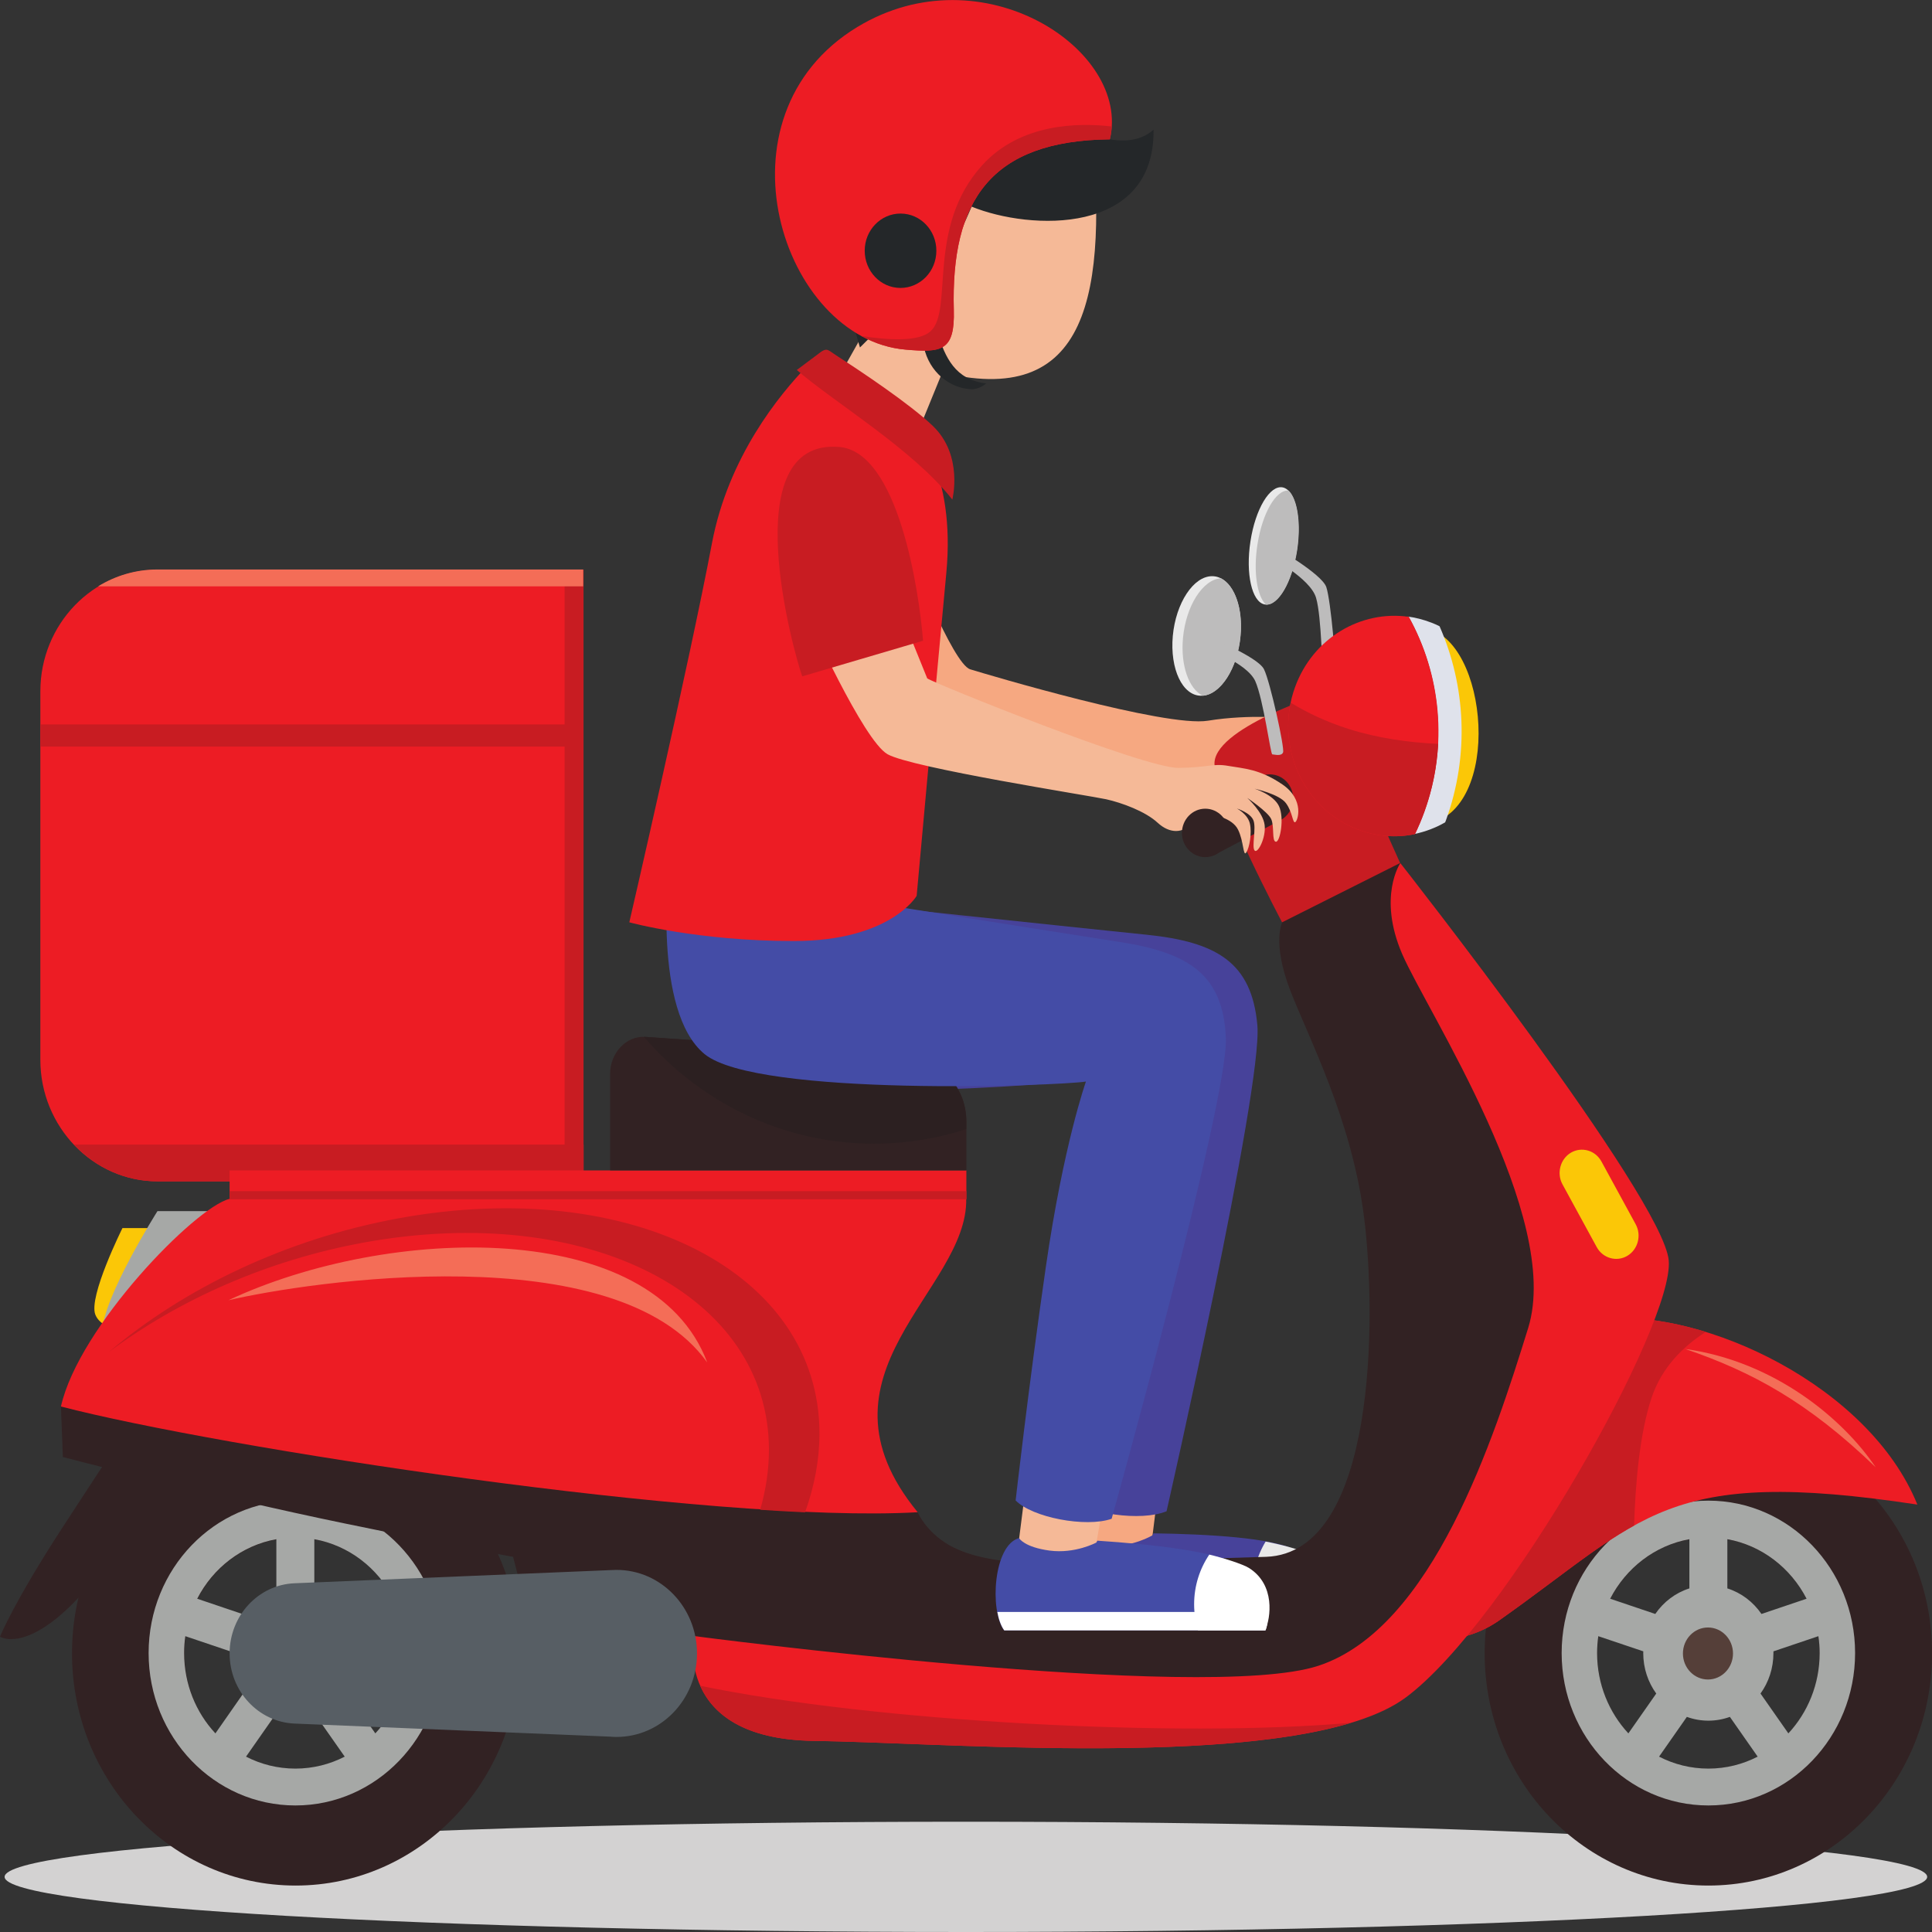 <svg xmlns="http://www.w3.org/2000/svg" width="26" height="26" viewBox="0 0 26 26" fill="none">
  <rect x="0" y="0" width="26" height="26" fill="#333333" stroke="none"/>
  <path fill-rule="evenodd" clip-rule="evenodd" d="M12.999 24.516C20.142 24.516 25.935 24.848 25.935 25.258C25.935 25.668 20.142 26 12.999 26C5.855 26 0.062 25.668 0.062 25.258C0.062 24.848 5.855 24.516 12.999 24.516Z" fill="#D3D2D2"/>
  <path fill-rule="evenodd" clip-rule="evenodd" d="M14.511 20.119L14.449 20.906L15.472 20.969L15.56 20.263L14.511 20.119Z" fill="#F6A881"/>
  <path fill-rule="evenodd" clip-rule="evenodd" d="M14.468 20.655C14.128 20.767 14.118 21.646 14.324 21.902C14.325 21.903 14.327 21.905 14.329 21.906L17.839 21.723C17.906 21.55 17.809 21.072 17.446 20.866C17.14 20.693 16.24 20.645 15.523 20.635L15.51 20.661C15.51 20.661 15.233 20.83 14.886 20.801C14.545 20.773 14.471 20.659 14.468 20.655Z" fill="#47429A"/>
  <path fill-rule="evenodd" clip-rule="evenodd" d="M16.93 21.773L17.832 21.726C17.899 21.553 17.941 21.106 17.578 20.9C17.487 20.849 17.206 20.778 17.032 20.746C16.913 20.942 16.849 21.176 16.861 21.425C16.867 21.547 16.891 21.664 16.93 21.773Z" fill="#E9E9E9"/>
  <path fill-rule="evenodd" clip-rule="evenodd" d="M14.219 21.663C14.242 21.762 14.276 21.847 14.321 21.902C14.322 21.903 14.324 21.905 14.325 21.906L17.835 21.723C17.857 21.666 17.862 21.576 17.845 21.474L14.219 21.663Z" fill="#E9E9E9"/>
  <path fill-rule="evenodd" clip-rule="evenodd" d="M9.326 11.872C9.326 11.872 9.191 13.84 9.929 14.38C10.667 14.919 14.707 14.558 15.069 14.479C15.069 14.479 14.807 15.347 14.65 17.001C14.493 18.655 14.396 20.158 14.396 20.158C14.627 20.376 15.358 20.478 15.699 20.338C15.699 20.338 16.996 14.641 16.921 13.798C16.846 12.956 16.381 12.676 15.428 12.579C14.474 12.482 11.274 12.141 11.274 12.141L9.326 11.872Z" fill="#47429A"/>
  <path fill-rule="evenodd" clip-rule="evenodd" d="M17.262 6.559C17.089 6.525 16.895 6.849 16.828 7.284C16.761 7.719 16.846 8.1 17.018 8.134C17.19 8.169 17.384 7.844 17.452 7.409C17.519 6.974 17.434 6.594 17.262 6.559Z" fill="#E9E9E9"/>
  <path fill-rule="evenodd" clip-rule="evenodd" d="M17.035 8.136C17.204 8.152 17.39 7.833 17.456 7.409C17.512 7.045 17.462 6.719 17.342 6.602C17.173 6.586 16.987 6.905 16.922 7.329C16.865 7.693 16.916 8.02 17.035 8.136Z" fill="#BDBCBC"/>
  <path fill-rule="evenodd" clip-rule="evenodd" d="M17.141 7.353C17.141 7.353 17.787 7.719 17.849 7.901C17.91 8.083 17.989 8.989 17.96 9.043C17.93 9.098 17.835 9.053 17.812 9.05C17.788 9.047 17.788 8.31 17.711 8.045C17.634 7.78 17.078 7.489 17.078 7.489L17.141 7.353Z" fill="#BDBCBC"/>
  <path fill-rule="evenodd" clip-rule="evenodd" d="M19.18 8.456C19.187 8.458 19.195 8.459 19.202 8.46C19.566 9.168 19.633 10.033 19.314 10.831C19.278 10.922 19.238 11.009 19.193 11.094C20.236 10.915 20.028 8.592 19.18 8.456Z" fill="#FBC707"/>
  <path fill-rule="evenodd" clip-rule="evenodd" d="M3.979 19.124C2.317 19.124 0.969 20.523 0.969 22.249C0.969 23.975 2.317 25.375 3.979 25.375C5.641 25.375 6.989 23.975 6.989 22.249C6.989 20.523 5.641 19.124 3.979 19.124ZM3.979 20.695C3.152 20.695 2.482 21.391 2.482 22.249C2.482 23.108 3.152 23.804 3.979 23.804C4.805 23.804 5.476 23.108 5.476 22.249C5.476 21.391 4.805 20.695 3.979 20.695Z" fill="#322223"/>
  <path fill-rule="evenodd" clip-rule="evenodd" d="M3.975 20.195C2.884 20.195 2 21.114 2 22.246C2 23.378 2.884 24.297 3.975 24.297C5.065 24.297 5.95 23.378 5.95 22.246C5.95 21.114 5.065 20.195 3.975 20.195ZM3.719 20.714V21.376C3.532 21.435 3.371 21.558 3.26 21.72L2.654 21.515C2.867 21.1 3.257 20.797 3.719 20.714ZM2.494 22.019L3.099 22.223L3.099 22.246C3.099 22.451 3.164 22.639 3.273 22.791L2.899 23.327C2.638 23.047 2.478 22.666 2.478 22.246C2.478 22.169 2.483 22.093 2.494 22.019ZM3.311 23.64L3.685 23.105C3.776 23.138 3.873 23.156 3.975 23.156C4.076 23.156 4.174 23.138 4.264 23.105L4.639 23.64C4.439 23.743 4.213 23.801 3.975 23.801C3.737 23.801 3.511 23.743 3.311 23.64ZM5.051 23.327L4.676 22.791C4.786 22.639 4.851 22.45 4.851 22.246L4.85 22.223L5.456 22.019C5.466 22.093 5.472 22.169 5.472 22.246C5.472 22.666 5.312 23.047 5.051 23.327ZM5.296 21.515L4.689 21.72C4.578 21.558 4.418 21.435 4.23 21.376V20.714C4.693 20.797 5.083 21.1 5.296 21.515Z" fill="#A6A8A6"/>
  <path fill-rule="evenodd" clip-rule="evenodd" d="M3.981 21.902C3.795 21.902 3.645 22.059 3.645 22.252C3.645 22.445 3.795 22.602 3.981 22.602C4.167 22.602 4.318 22.445 4.318 22.252C4.318 22.059 4.167 21.902 3.981 21.902Z" fill="#553F39"/>
  <path fill-rule="evenodd" clip-rule="evenodd" d="M22.991 19.124C21.328 19.124 19.98 20.523 19.98 22.249C19.98 23.975 21.328 25.375 22.991 25.375C24.653 25.375 26.001 23.975 26.001 22.249C26.001 20.523 24.653 19.124 22.991 19.124ZM22.991 20.695C22.164 20.695 21.494 21.391 21.494 22.249C21.494 23.108 22.164 23.804 22.991 23.804C23.817 23.804 24.488 23.108 24.488 22.249C24.488 21.391 23.817 20.695 22.991 20.695Z" fill="#322223"/>
  <path fill-rule="evenodd" clip-rule="evenodd" d="M22.991 20.195C21.9 20.195 21.016 21.114 21.016 22.246C21.016 23.378 21.9 24.297 22.991 24.297C24.081 24.297 24.965 23.378 24.965 22.246C24.965 21.114 24.081 20.195 22.991 20.195ZM22.735 20.714V21.376C22.548 21.435 22.387 21.558 22.276 21.72L21.669 21.515C21.883 21.1 22.273 20.797 22.735 20.714ZM21.509 22.019L22.115 22.223L22.114 22.246C22.114 22.451 22.179 22.639 22.289 22.791L21.914 23.327C21.654 23.047 21.493 22.666 21.493 22.246C21.493 22.169 21.499 22.093 21.509 22.019ZM22.327 23.64L22.701 23.105C22.792 23.138 22.889 23.156 22.991 23.156C23.092 23.156 23.189 23.138 23.28 23.105L23.654 23.64C23.454 23.743 23.229 23.801 22.991 23.801C22.752 23.801 22.527 23.743 22.327 23.64ZM24.067 23.327L23.692 22.791C23.802 22.639 23.866 22.45 23.866 22.246L23.866 22.223L24.471 22.019C24.482 22.093 24.488 22.169 24.488 22.246C24.488 22.666 24.327 23.047 24.067 23.327ZM24.312 21.515L23.705 21.72C23.594 21.558 23.433 21.435 23.246 21.376V20.714C23.708 20.797 24.098 21.1 24.312 21.515Z" fill="#A6A8A6"/>
  <path fill-rule="evenodd" clip-rule="evenodd" d="M22.985 21.902C22.799 21.902 22.648 22.059 22.648 22.252C22.648 22.445 22.799 22.602 22.985 22.602C23.171 22.602 23.322 22.445 23.322 22.252C23.322 22.059 23.171 21.902 22.985 21.902Z" fill="#553F39"/>
  <path fill-rule="evenodd" clip-rule="evenodd" d="M2.952 16.527H1.648C1.648 16.527 1.187 17.451 1.283 17.692C1.379 17.932 1.812 17.91 1.812 17.91L2.952 16.527Z" fill="#FBC707"/>
  <path fill-rule="evenodd" clip-rule="evenodd" d="M3.765 16.299H2.119C2.119 16.299 1.38 17.468 1.375 17.929C1.37 18.39 1.845 18.418 1.845 18.418L3.765 16.299Z" fill="#A6A8A6"/>
  <path fill-rule="evenodd" clip-rule="evenodd" d="M11.72 4.305L11.195 5.238C11.204 5.235 12.176 6.044 12.252 6.062L12.722 4.911L11.72 4.305Z" fill="#F5B997"/>
  <path fill-rule="evenodd" clip-rule="evenodd" d="M14.744 2.445C14.833 4.586 14.279 5.772 11.77 4.7L11.964 2.981L12.82 2.25L14.744 2.445Z" fill="#F5B997"/>
  <path fill-rule="evenodd" clip-rule="evenodd" d="M15.524 1.745C14.743 2.446 12.796 0.327 12.168 1.424C12.168 1.424 11.504 1.608 11.261 2.244C11.018 2.879 11.573 4.676 11.573 4.676L12.285 3.967C11.755 3.415 12.511 2.946 12.71 3.612L13.076 2.781C13.863 3.102 15.542 3.17 15.524 1.745Z" fill="#242729"/>
  <path fill-rule="evenodd" clip-rule="evenodd" d="M12.616 4.481C12.722 4.809 12.851 5.11 13.272 5.16C13.272 5.16 13.181 5.242 13.072 5.238C12.777 5.226 12.506 5.004 12.434 4.673L12.616 4.481Z" fill="#242729"/>
  <path fill-rule="evenodd" clip-rule="evenodd" d="M14.936 1.875C13.326 1.892 12.796 2.708 12.836 4.171C12.852 4.727 12.671 4.747 12.187 4.705C10.521 4.562 9.553 1.564 11.54 0.362C13.219 -0.654 15.224 0.673 14.936 1.875Z" fill="#ED1C24"/>
  <path fill-rule="evenodd" clip-rule="evenodd" d="M14.935 1.875C13.325 1.892 12.796 2.708 12.836 4.171C12.851 4.727 12.671 4.747 12.187 4.705C11.975 4.687 11.774 4.622 11.59 4.521C11.957 4.579 12.367 4.602 12.524 4.457C12.836 4.171 12.46 3.062 13.217 2.225C13.728 1.66 14.508 1.649 14.961 1.702C14.958 1.76 14.949 1.818 14.935 1.875Z" fill="#C81C22"/>
  <path fill-rule="evenodd" clip-rule="evenodd" d="M12.12 2.874C12.386 2.874 12.602 3.099 12.601 3.375C12.601 3.652 12.384 3.875 12.118 3.875C11.852 3.875 11.636 3.65 11.637 3.373C11.637 3.097 11.854 2.873 12.12 2.874Z" fill="#242729"/>
  <path fill-rule="evenodd" clip-rule="evenodd" d="M17.392 9.666C17.392 9.666 16.824 9.606 16.255 9.699C15.686 9.792 13.293 9.08 13.056 9.007C12.82 8.934 12.229 7.419 12.229 7.419L11.227 8.002C11.227 8.002 12.157 9.534 12.542 9.774C12.926 10.013 15.608 10.33 15.928 10.357C16.248 10.383 17.359 10.202 17.359 10.202L17.392 9.666Z" fill="#F6A881"/>
  <path fill-rule="evenodd" clip-rule="evenodd" d="M17.255 12.415C17.255 12.415 16.396 10.792 16.345 10.299C16.294 9.807 17.818 9.328 17.818 9.328L18.843 11.616L17.946 12.574L17.255 12.415Z" fill="#C81C22"/>
  <path fill-rule="evenodd" clip-rule="evenodd" d="M1.921 18.915C1.921 18.915 1.512 19.525 0.845 20.55C0.179 21.574 0 22.026 0 22.026C0 22.026 0.346 22.253 1.05 21.508C1.755 20.763 3.395 19.712 3.395 19.712L1.921 18.915Z" fill="#322223"/>
  <path fill-rule="evenodd" clip-rule="evenodd" d="M21.576 17.747C22.935 17.617 25.155 18.649 25.803 20.248C22.406 19.732 22.125 20.429 20.179 21.804C19.538 22.257 18.809 22.004 18.809 22.004L21.576 17.747Z" fill="#ED1C24"/>
  <path fill-rule="evenodd" clip-rule="evenodd" d="M21.576 17.747C21.981 17.708 22.462 17.773 22.956 17.924C22.654 18.117 22.363 18.401 22.226 18.811C22.068 19.284 22.009 19.948 21.991 20.53C21.451 20.829 20.944 21.264 20.179 21.804C19.538 22.257 18.809 22.004 18.809 22.004L21.576 17.747Z" fill="#C81C22"/>
  <path fill-rule="evenodd" clip-rule="evenodd" d="M18.845 11.613L17.256 12.411C17.256 12.411 17.116 12.677 17.359 13.316C17.602 13.954 18.192 15.058 18.358 16.389C18.525 17.719 18.525 20.898 17.039 20.951C15.553 21.005 13.516 21.005 13.516 21.005C13.516 21.005 13.087 20.973 12.774 20.794C12.461 20.614 12.35 20.353 12.35 20.353L7.008 18.863L0.82 18.929L0.846 19.608C0.846 19.608 2.883 20.14 4.625 20.499C6.367 20.858 6.905 20.951 6.905 20.951L7.057 21.541C7.057 21.541 10.633 22.508 14.054 22.641C17.474 22.774 18.525 22.375 18.525 22.375C18.525 22.375 20.152 21.217 20.664 19.302C21.177 17.386 21.625 16.761 20.818 15.111C20.011 13.462 18.845 11.613 18.845 11.613Z" fill="#322223"/>
  <path fill-rule="evenodd" clip-rule="evenodd" d="M13.783 20.168L13.684 20.95L14.702 21.066L14.824 20.366L13.783 20.168Z" fill="#F5B997"/>
  <path fill-rule="evenodd" clip-rule="evenodd" d="M13.714 20.699C13.369 20.793 13.316 21.671 13.51 21.937C13.511 21.938 13.512 21.94 13.514 21.941H17.028C17.104 21.772 17.03 21.29 16.678 21.065C16.381 20.876 15.484 20.781 14.768 20.734L14.754 20.759C14.754 20.759 14.469 20.913 14.124 20.867C13.785 20.821 13.716 20.703 13.714 20.699Z" fill="#444CA6"/>
  <path fill-rule="evenodd" clip-rule="evenodd" d="M16.122 21.941H17.026C17.102 21.772 17.164 21.328 16.811 21.103C16.724 21.047 16.447 20.962 16.274 20.921C16.146 21.11 16.07 21.341 16.07 21.59C16.07 21.712 16.089 21.83 16.122 21.941Z" fill="white"/>
  <path fill-rule="evenodd" clip-rule="evenodd" d="M13.422 21.693C13.44 21.793 13.471 21.879 13.512 21.937C13.513 21.938 13.515 21.94 13.516 21.941H17.031C17.056 21.886 17.064 21.796 17.052 21.693H13.422Z" fill="white"/>
  <path fill-rule="evenodd" clip-rule="evenodd" d="M18.845 11.615C18.845 11.615 18.537 12.067 18.87 12.839C19.203 13.61 21.027 16.379 20.566 17.87C20.104 19.361 19.28 21.911 17.743 22.417C16.206 22.922 9.339 22.017 9.339 22.017C9.339 22.017 9.057 23.401 10.953 23.428C12.849 23.454 17.564 23.853 18.921 22.842C20.279 21.831 22.534 17.814 22.457 16.962C22.38 16.111 18.845 11.615 18.845 11.615Z" fill="#ED1C24"/>
  <path fill-rule="evenodd" clip-rule="evenodd" d="M9.422 22.686C9.58 23.044 9.98 23.414 10.952 23.428C12.587 23.451 16.316 23.75 18.184 23.184C15.848 23.392 11.748 23.169 9.422 22.686Z" fill="#C81C22"/>
  <path fill-rule="evenodd" clip-rule="evenodd" d="M13.003 16.134H3.088C2.63 16.246 1.06 17.854 0.82 18.928C2.913 19.474 9.59 20.509 12.35 20.351C10.821 18.489 13.027 17.37 13.003 16.134Z" fill="#ED1C24"/>
  <path fill-rule="evenodd" clip-rule="evenodd" d="M10.23 20.318C10.437 20.332 10.639 20.343 10.834 20.352C10.96 20.002 11.028 19.646 11.028 19.292C11.028 17.123 8.495 15.826 5.372 16.394C3.857 16.67 2.48 17.335 1.465 18.195C2.402 17.494 3.598 16.958 4.9 16.721C7.908 16.174 10.348 17.424 10.348 19.512C10.348 19.781 10.307 20.051 10.23 20.318Z" fill="#C81C22"/>
  <path fill-rule="evenodd" clip-rule="evenodd" d="M7.849 7.667H2.119C1.252 7.667 0.543 8.403 0.543 9.303V14.262C0.543 15.162 1.252 15.898 2.119 15.898H7.849V7.667Z" fill="#ED1C24"/>
  <path fill-rule="evenodd" clip-rule="evenodd" d="M7.853 7.667H7.598V15.898H7.853V7.667Z" fill="#C81C22"/>
  <path fill-rule="evenodd" clip-rule="evenodd" d="M7.848 7.664H2.117C1.827 7.664 1.554 7.747 1.32 7.891H7.848V7.664Z" fill="#F46D57"/>
  <path fill-rule="evenodd" clip-rule="evenodd" d="M0.996 15.403C1.283 15.708 1.683 15.898 2.123 15.898H7.854V15.403H0.996Z" fill="#C81C22"/>
  <path fill-rule="evenodd" clip-rule="evenodd" d="M0.543 9.749V10.047H7.849V9.749H0.543Z" fill="#C81C22"/>
  <path fill-rule="evenodd" clip-rule="evenodd" d="M13.005 16.137H3.09V15.751H13.005V16.137Z" fill="#ED1C24"/>
  <path fill-rule="evenodd" clip-rule="evenodd" d="M13.005 16.137H3.09V16.03H13.005V16.137Z" fill="#C81C22"/>
  <path fill-rule="evenodd" clip-rule="evenodd" d="M13.005 15.75H8.211V14.446C8.211 14.175 8.425 13.936 8.685 13.954L12.14 14.193C12.615 14.226 13.005 14.598 13.005 15.091V15.75Z" fill="#322223"/>
  <path fill-rule="evenodd" clip-rule="evenodd" d="M8.664 13.953C8.671 13.953 8.677 13.954 8.684 13.954L12.14 14.193C12.614 14.226 13.004 14.598 13.004 15.091V15.195C12.612 15.322 12.195 15.391 11.762 15.391C10.531 15.391 9.426 14.835 8.664 13.953Z" fill="#2C2021"/>
  <path fill-rule="evenodd" clip-rule="evenodd" d="M3.962 21.307C3.477 21.327 3.09 21.742 3.09 22.251C3.09 22.759 3.477 23.174 3.962 23.195V23.195L8.21 23.371C8.239 23.374 8.268 23.375 8.297 23.375C8.895 23.375 9.38 22.872 9.38 22.251C9.38 21.63 8.895 21.127 8.297 21.127H8.297C8.268 21.127 8.239 21.128 8.21 21.13L3.962 21.307V21.307Z" fill="#575E64"/>
  <path fill-rule="evenodd" clip-rule="evenodd" d="M9.004 11.652C9.004 11.652 8.774 13.611 9.485 14.188C10.197 14.765 14.248 14.614 14.614 14.555C14.614 14.555 14.311 15.408 14.074 17.052C13.837 18.696 13.668 20.192 13.668 20.192C13.887 20.421 14.612 20.561 14.96 20.439C14.96 20.439 16.531 14.817 16.497 13.971C16.463 13.126 16.012 12.822 15.064 12.676C14.116 12.53 10.937 12.022 10.937 12.022L9.004 11.652Z" fill="#444CA6"/>
  <path fill-rule="evenodd" clip-rule="evenodd" d="M19.265 8.38C19.154 8.337 19.042 8.309 18.93 8.295C18.938 8.296 18.946 8.297 18.955 8.298C19.384 9.07 19.489 10.028 19.163 10.927C19.126 11.029 19.084 11.127 19.038 11.223C19.182 11.193 19.321 11.14 19.448 11.067C19.452 11.059 19.455 11.051 19.458 11.042C19.779 10.159 19.723 9.224 19.373 8.428C19.338 8.41 19.302 8.394 19.265 8.38Z" fill="#DFE2EB"/>
  <path fill-rule="evenodd" clip-rule="evenodd" d="M18.959 8.301C18.313 8.208 17.668 8.587 17.428 9.247C17.15 10.014 17.523 10.869 18.261 11.158C18.52 11.26 18.789 11.278 19.042 11.225C19.088 11.13 19.13 11.031 19.167 10.929C19.493 10.03 19.388 9.072 18.959 8.301Z" fill="#ED1C24"/>
  <path fill-rule="evenodd" clip-rule="evenodd" d="M17.369 9.456C17.22 10.163 17.589 10.895 18.261 11.158C18.52 11.26 18.789 11.278 19.042 11.225C19.088 11.13 19.13 11.031 19.167 10.929C19.277 10.627 19.338 10.317 19.354 10.011C18.959 9.992 18.541 9.935 18.146 9.809C17.85 9.715 17.592 9.592 17.369 9.456Z" fill="#C81C22"/>
  <path fill-rule="evenodd" clip-rule="evenodd" d="M17.089 10.421C17.049 10.421 17.011 10.429 16.976 10.443L16.976 10.443C16.963 10.448 16.951 10.454 16.94 10.461L16.062 10.923L16.325 11.516L17.221 11.043V11.043C17.328 10.992 17.403 10.879 17.403 10.747C17.403 10.567 17.262 10.421 17.089 10.421Z" fill="#322223"/>
  <path fill-rule="evenodd" clip-rule="evenodd" d="M10.864 4.924C10.489 5.31 9.8 6.151 9.581 7.312C9.273 8.938 8.469 12.412 8.469 12.412C8.469 12.412 9.384 12.665 10.685 12.664C11.985 12.663 12.336 12.056 12.336 12.056C12.336 12.056 12.605 9.09 12.735 7.713C12.865 6.336 12.3 5.771 12.3 5.771L11.318 4.873C11.072 4.649 11.118 4.664 10.864 4.924Z" fill="#ED1C24"/>
  <path fill-rule="evenodd" clip-rule="evenodd" d="M10.989 4.78L10.723 4.979C11.21 5.404 12.282 6.043 12.816 6.723C12.816 6.723 12.968 6.13 12.555 5.733C12.245 5.436 11.586 4.998 11.277 4.798C11.111 4.691 11.139 4.669 10.989 4.78Z" fill="#C81C22"/>
  <path fill-rule="evenodd" clip-rule="evenodd" d="M12.478 9.129C12.553 9.189 15.4 10.34 15.86 10.334C16.256 10.33 16.321 10.27 16.529 10.307C16.737 10.343 16.952 10.348 17.257 10.556C17.562 10.763 17.464 11.055 17.429 11.065C17.394 11.075 17.396 10.932 17.306 10.809C17.216 10.686 16.883 10.614 16.883 10.614C16.883 10.614 17.138 10.692 17.212 10.849C17.287 11.007 17.227 11.334 17.17 11.328C17.113 11.321 17.152 11.12 17.107 11.022C17.061 10.923 16.785 10.738 16.785 10.738C16.785 10.738 16.999 10.929 17.019 11.104C17.039 11.278 16.923 11.495 16.883 11.445C16.843 11.394 16.909 11.145 16.868 11.04C16.827 10.936 16.646 10.881 16.646 10.881C16.646 10.881 16.789 10.953 16.82 11.082C16.85 11.211 16.815 11.406 16.772 11.472C16.729 11.538 16.739 11.322 16.661 11.165C16.584 11.007 16.332 10.969 16.332 10.969C16.332 10.969 16.141 10.949 16.033 11.081C15.924 11.213 15.745 11.225 15.579 11.072C15.414 10.919 15.097 10.803 14.886 10.756C14.674 10.709 12.271 10.335 11.944 10.15C11.618 9.965 10.879 8.318 10.879 8.318L11.986 7.914L12.478 9.129Z" fill="#F5B997"/>
  <path fill-rule="evenodd" clip-rule="evenodd" d="M16.22 10.883C16.047 10.883 15.906 11.029 15.906 11.209C15.906 11.389 16.047 11.535 16.22 11.535C16.393 11.535 16.534 11.389 16.534 11.209C16.534 11.029 16.393 10.883 16.22 10.883Z" fill="#322223"/>
  <path fill-rule="evenodd" clip-rule="evenodd" d="M11.295 6.015C9.87 5.896 10.688 8.805 10.796 9.102L12.422 8.623C12.369 7.952 12.089 6.082 11.295 6.015Z" fill="#C81C22"/>
  <path fill-rule="evenodd" clip-rule="evenodd" d="M3.074 17.498C5.221 16.49 8.783 16.379 9.518 18.336C8.292 16.616 4.133 17.25 3.074 17.498Z" fill="#F46D57"/>
  <path fill-rule="evenodd" clip-rule="evenodd" d="M25.242 19.746C24.335 18.871 23.581 18.461 22.68 18.154C23.881 18.322 24.803 19.093 25.242 19.746Z" fill="#F46D57"/>
  <path fill-rule="evenodd" clip-rule="evenodd" d="M21.141 15.512H21.141C20.997 15.597 20.946 15.789 21.027 15.938L21.488 16.783C21.57 16.933 21.755 16.986 21.899 16.901H21.899C22.043 16.816 22.094 16.625 22.012 16.475L21.551 15.63C21.469 15.48 21.285 15.428 21.141 15.512Z" fill="#FBC707"/>
  <path fill-rule="evenodd" clip-rule="evenodd" d="M16.312 7.754C16.061 7.754 15.824 8.114 15.783 8.558C15.743 9.003 15.913 9.363 16.164 9.363C16.415 9.363 16.652 9.003 16.693 8.558C16.734 8.114 16.563 7.754 16.312 7.754Z" fill="#E9E9E9"/>
  <path fill-rule="evenodd" clip-rule="evenodd" d="M16.186 9.363C16.43 9.346 16.656 8.992 16.695 8.559C16.73 8.187 16.615 7.874 16.43 7.782C16.186 7.799 15.96 8.153 15.92 8.586C15.886 8.958 16 9.271 16.186 9.363Z" fill="#BDBCBC"/>
  <path fill-rule="evenodd" clip-rule="evenodd" d="M16.24 8.562C16.24 8.562 16.928 8.836 17.011 9.008C17.095 9.18 17.29 10.067 17.267 10.125C17.245 10.183 17.146 10.152 17.122 10.152C17.098 10.152 17.004 9.421 16.894 9.169C16.784 8.917 16.195 8.706 16.195 8.706L16.24 8.562Z" fill="#BDBCBC"/>
</svg>